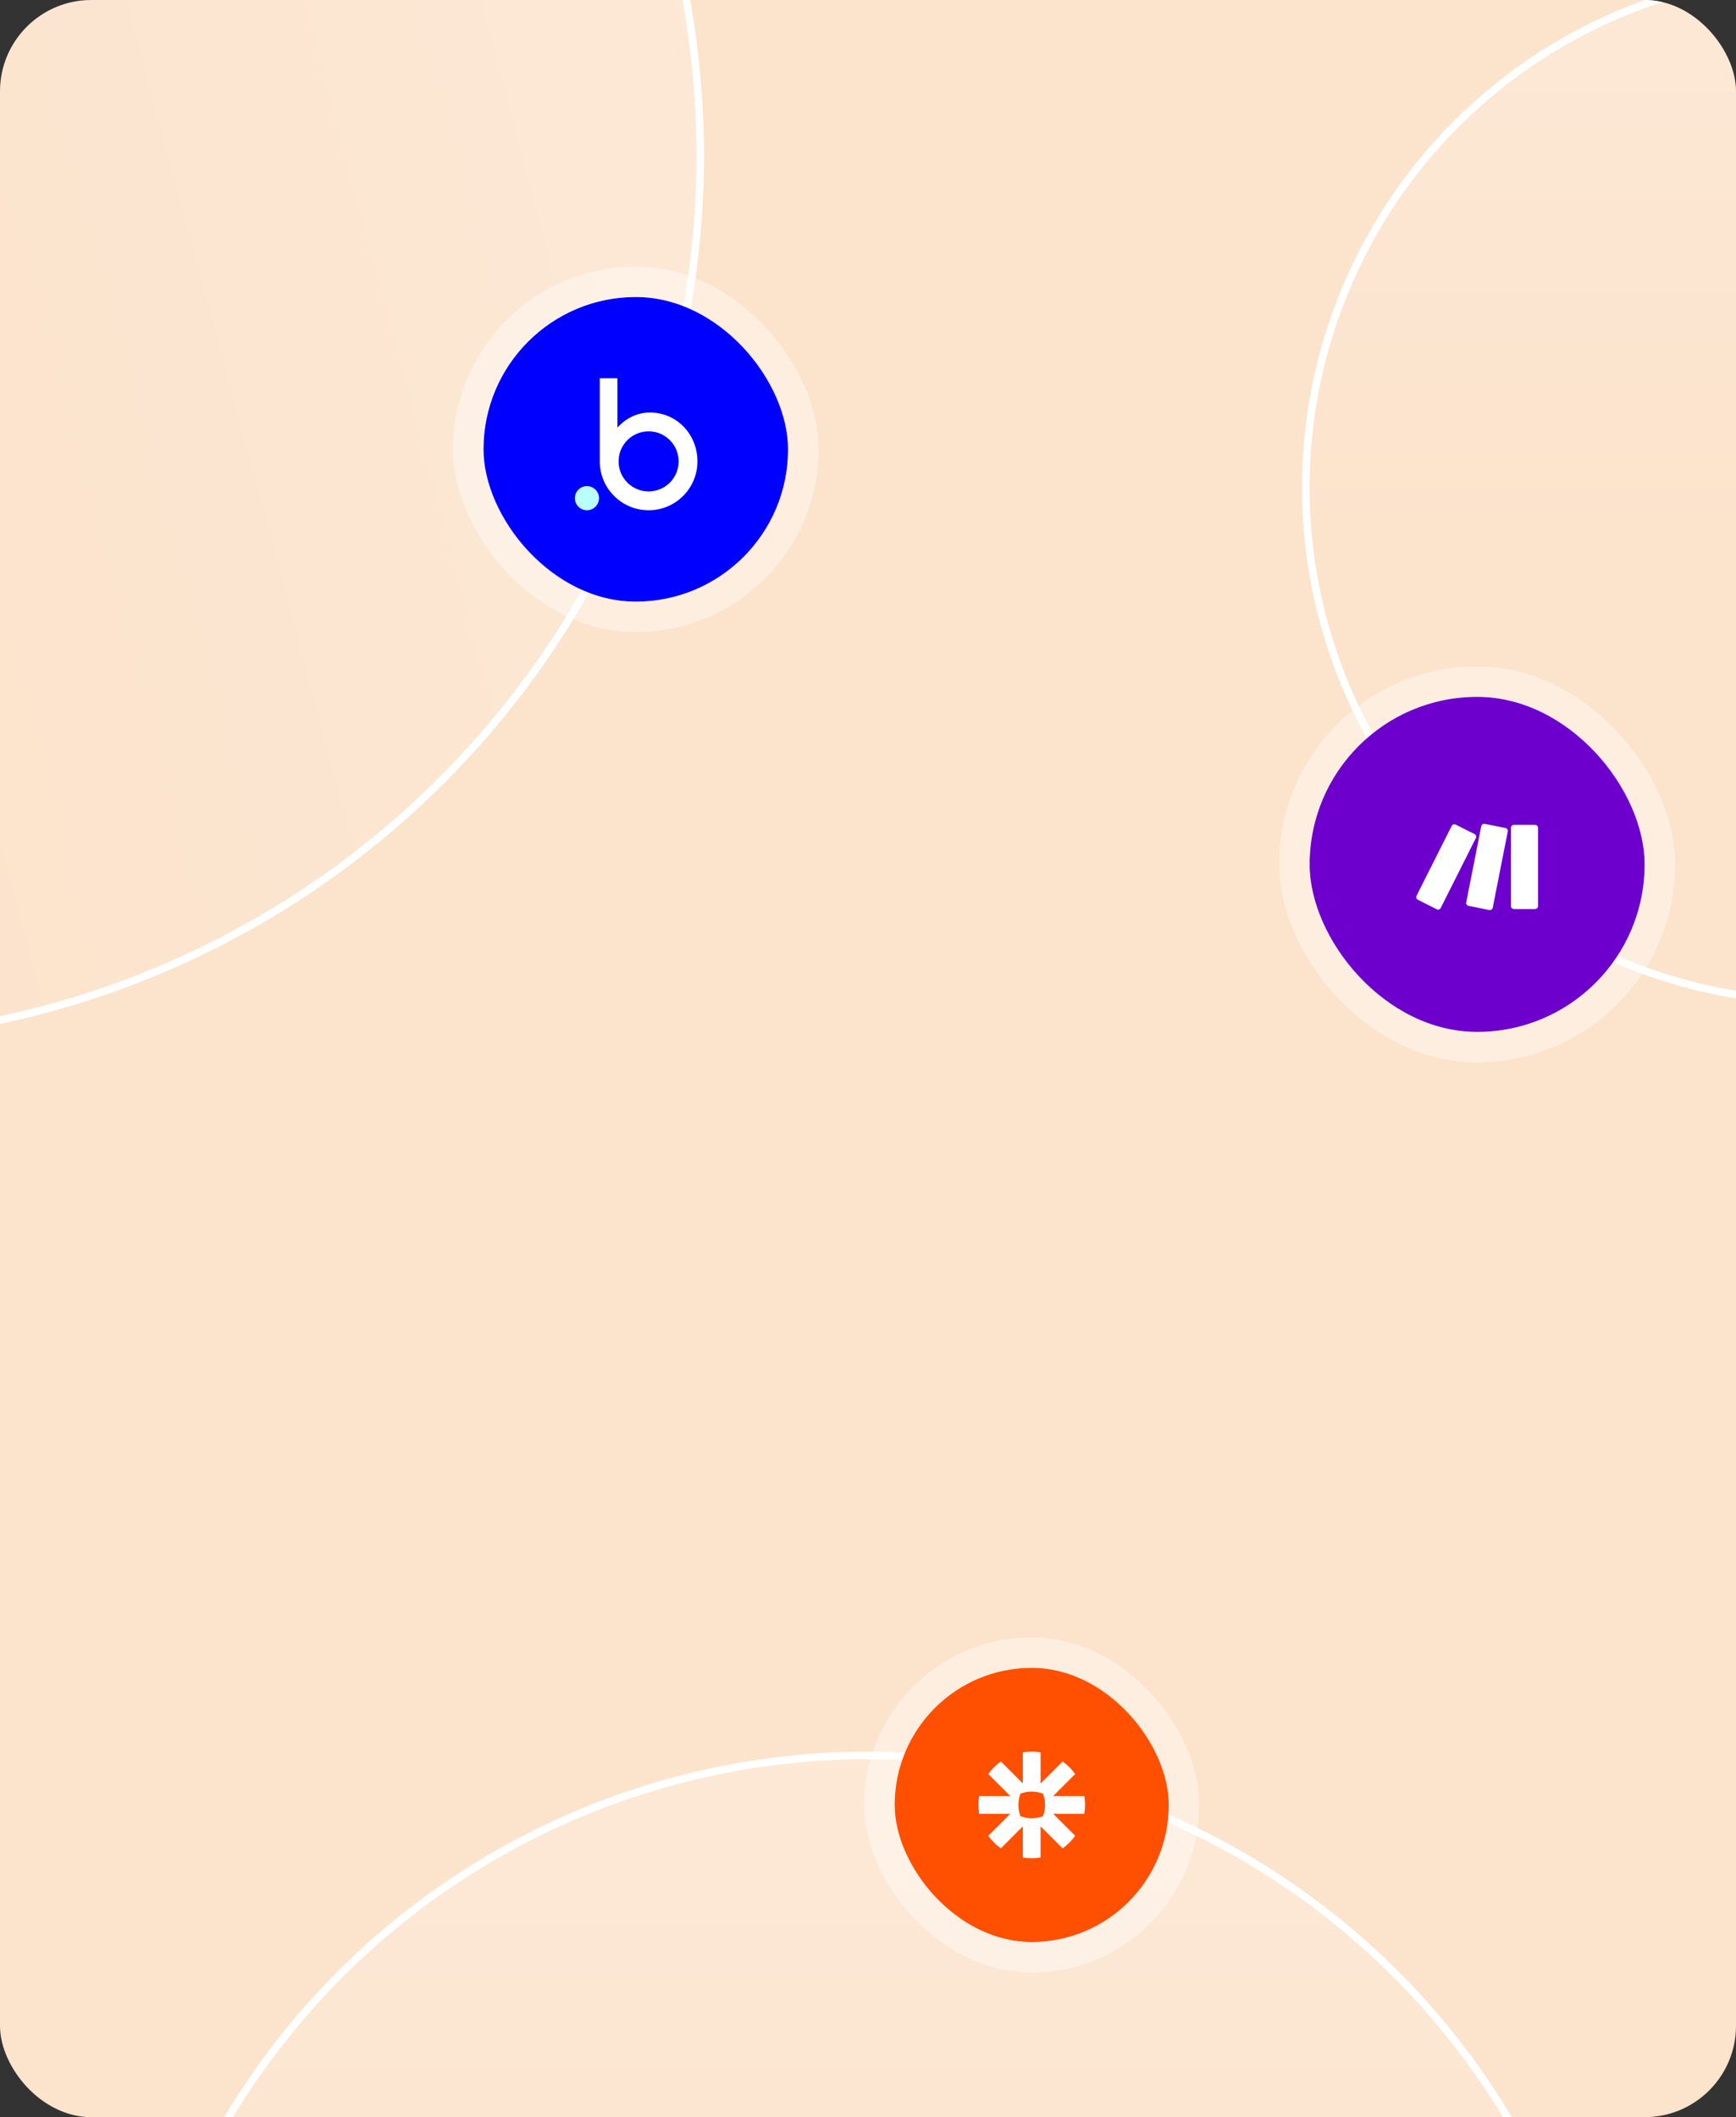 <svg width="456" height="556" viewBox="0 0 456 556" fill="none" xmlns="http://www.w3.org/2000/svg">
<rect x="0" y="0" width="456" height="556" fill="#333333" stroke="none"/>
<g clip-path="url(#clip0_689_39391)">
<rect width="456" height="556" rx="24" fill="#FCE3CC"/>
<circle cx="478" cy="128" r="135" fill="url(#paint0_linear_689_39391)" fill-opacity="0.2" stroke="white" stroke-width="2"/>
<circle cx="228" cy="657" r="196" fill="url(#paint1_linear_689_39391)" fill-opacity="0.2" stroke="white" stroke-width="2"/>
<circle cx="-48.084" cy="40.916" r="232" transform="rotate(75 -48.084 40.916)" fill="url(#paint2_linear_689_39391)" fill-opacity="0.2" stroke="white" stroke-width="2"/>
<rect x="235" y="438" width="72" height="72" rx="36" fill="#FF4F00"/>
<rect x="243" y="446" width="56" height="56" rx="28" fill="#FF4F00"/>
<path fill-rule="evenodd" clip-rule="evenodd" d="M284.806 471.667H276.634L282.413 465.889C281.959 465.251 281.452 464.652 280.899 464.1C280.347 463.548 279.75 463.043 279.112 462.588L273.334 468.367V460.195C272.577 460.068 271.8 460.001 271.009 460H270.993C270.2 460.001 269.424 460.068 268.668 460.195V468.367L262.889 462.588C262.251 463.043 261.653 463.548 261.102 464.1L261.099 464.103C260.547 464.654 260.041 465.251 259.588 465.889L265.367 471.667H257.195C257.195 471.667 257 473.201 257 473.995V474.005C257 474.797 257.067 475.577 257.195 476.334H265.367L259.588 482.111C260.498 483.387 261.613 484.504 262.889 485.412L268.668 479.633V487.805C269.424 487.931 270.199 487.998 270.99 488H271.01C271.801 487.998 272.579 487.931 273.334 487.805V479.633L279.114 485.412C279.75 484.959 280.347 484.452 280.899 483.9H280.901C281.452 483.348 281.959 482.749 282.413 482.111L276.633 476.334H284.806C284.933 475.578 285 474.802 285 474.009V473.99C285 473.198 284.933 472.423 284.806 471.667ZM273.963 476.962C274.309 476.041 274.5 475.046 274.5 474.006V473.993C274.5 472.953 274.309 471.957 273.963 471.038C273.044 470.691 272.047 470.5 271.007 470.5H270.994C269.954 470.5 268.958 470.691 268.037 471.038C267.692 471.957 267.501 472.953 267.5 473.993V474.006C267.501 475.046 267.692 476.043 268.038 476.962C268.958 477.309 269.954 477.499 270.994 477.499H271.007C272.047 477.499 273.044 477.309 273.963 476.962Z" fill="white"/>
<rect x="231" y="434" width="80" height="80" rx="40" stroke="white" stroke-opacity="0.4" stroke-width="8"/>
<rect x="127" y="78" width="80" height="80" rx="40" fill="#0000FF"/>
<rect x="135" y="86" width="64" height="64" rx="32" fill="#0000FF"/>
<path d="M170.708 108.335C167.594 108.335 164.524 109.672 162.181 112.302V99.334H157.543V121.166C157.543 121.167 157.543 121.167 157.543 121.168C157.543 128.255 163.287 134.001 170.372 134.001C177.456 134.001 183.2 128.255 183.2 121.168C183.2 114.08 177.793 108.335 170.708 108.335ZM170.372 129.058C166.016 129.058 162.484 125.525 162.484 121.168C162.484 116.81 166.016 113.277 170.372 113.277C174.728 113.277 178.259 116.81 178.259 121.168C178.259 125.525 174.728 129.058 170.372 129.058Z" fill="white"/>
<path d="M154.172 127.654C152.42 127.654 151 129.075 151 130.828C151 132.58 152.42 134.001 154.172 134.001C155.924 134.001 157.344 132.58 157.344 130.828C157.344 129.075 155.924 127.654 154.172 127.654Z" fill="#B9FFFF"/>
<rect x="123" y="74" width="88" height="88" rx="44" stroke="white" stroke-opacity="0.4" stroke-width="8"/>
<rect x="344" y="183" width="88" height="88" rx="44" fill="#6D00CC"/>
<rect x="356" y="195" width="64" height="64" rx="32" fill="#6D00CC"/>
<path d="M397.659 216.618C397.558 216.618 397.458 216.637 397.365 216.676C397.272 216.715 397.187 216.772 397.116 216.843C397.044 216.914 396.988 216.999 396.949 217.093C396.911 217.186 396.891 217.286 396.891 217.387V237.951C396.891 238.052 396.911 238.152 396.949 238.245C396.988 238.339 397.044 238.424 397.116 238.495C397.187 238.566 397.272 238.623 397.365 238.662C397.458 238.701 397.558 238.72 397.659 238.72H403.232C403.333 238.721 403.433 238.701 403.526 238.662C403.619 238.624 403.704 238.567 403.775 238.496C403.847 238.424 403.903 238.34 403.942 238.246C403.98 238.153 404 238.053 404 237.952V217.384C404 217.18 403.919 216.986 403.775 216.842C403.631 216.698 403.436 216.618 403.233 216.618H397.659ZM381.317 216.889L372.082 235.262C371.99 235.444 371.975 235.655 372.039 235.849C372.103 236.043 372.242 236.203 372.424 236.294L377.401 238.796C377.584 238.888 377.795 238.904 377.988 238.84C378.182 238.776 378.342 238.638 378.434 238.456L387.67 220.081C387.761 219.898 387.777 219.687 387.713 219.494C387.649 219.3 387.511 219.14 387.329 219.048L382.352 216.546C382.17 216.455 381.958 216.439 381.765 216.504C381.571 216.568 381.411 216.706 381.319 216.888M389.087 216.955L385.134 236.983C385.115 237.081 385.114 237.183 385.134 237.282C385.154 237.381 385.192 237.475 385.248 237.559C385.304 237.643 385.376 237.715 385.46 237.771C385.544 237.827 385.638 237.866 385.737 237.886L391.195 238.989C391.395 239.029 391.603 238.988 391.773 238.875C391.943 238.762 392.061 238.586 392.101 238.385L396.052 218.355C396.092 218.156 396.051 217.949 395.938 217.779C395.825 217.61 395.649 217.492 395.45 217.452L389.992 216.349C389.941 216.339 389.89 216.334 389.839 216.334C389.661 216.335 389.49 216.398 389.354 216.511C389.217 216.624 389.124 216.781 389.09 216.955" fill="white"/>
<rect x="340" y="179" width="96" height="96" rx="48" stroke="white" stroke-opacity="0.4" stroke-width="8"/>
</g>
<defs>
<linearGradient id="paint0_linear_689_39391" x1="478" y1="-6" x2="478" y2="141.04" gradientUnits="userSpaceOnUse">
<stop stop-color="white"/>
<stop offset="1" stop-color="white" stop-opacity="0"/>
</linearGradient>
<linearGradient id="paint1_linear_689_39391" x1="228" y1="462" x2="228" y2="675.977" gradientUnits="userSpaceOnUse">
<stop stop-color="white"/>
<stop offset="1" stop-color="white" stop-opacity="0"/>
</linearGradient>
<linearGradient id="paint2_linear_689_39391" x1="-48.084" y1="-190.084" x2="-48.084" y2="63.396" gradientUnits="userSpaceOnUse">
<stop stop-color="white"/>
<stop offset="1" stop-color="white" stop-opacity="0"/>
</linearGradient>
<clipPath id="clip0_689_39391">
<rect width="456" height="556" rx="24" fill="white"/>
</clipPath>
</defs>
</svg>
